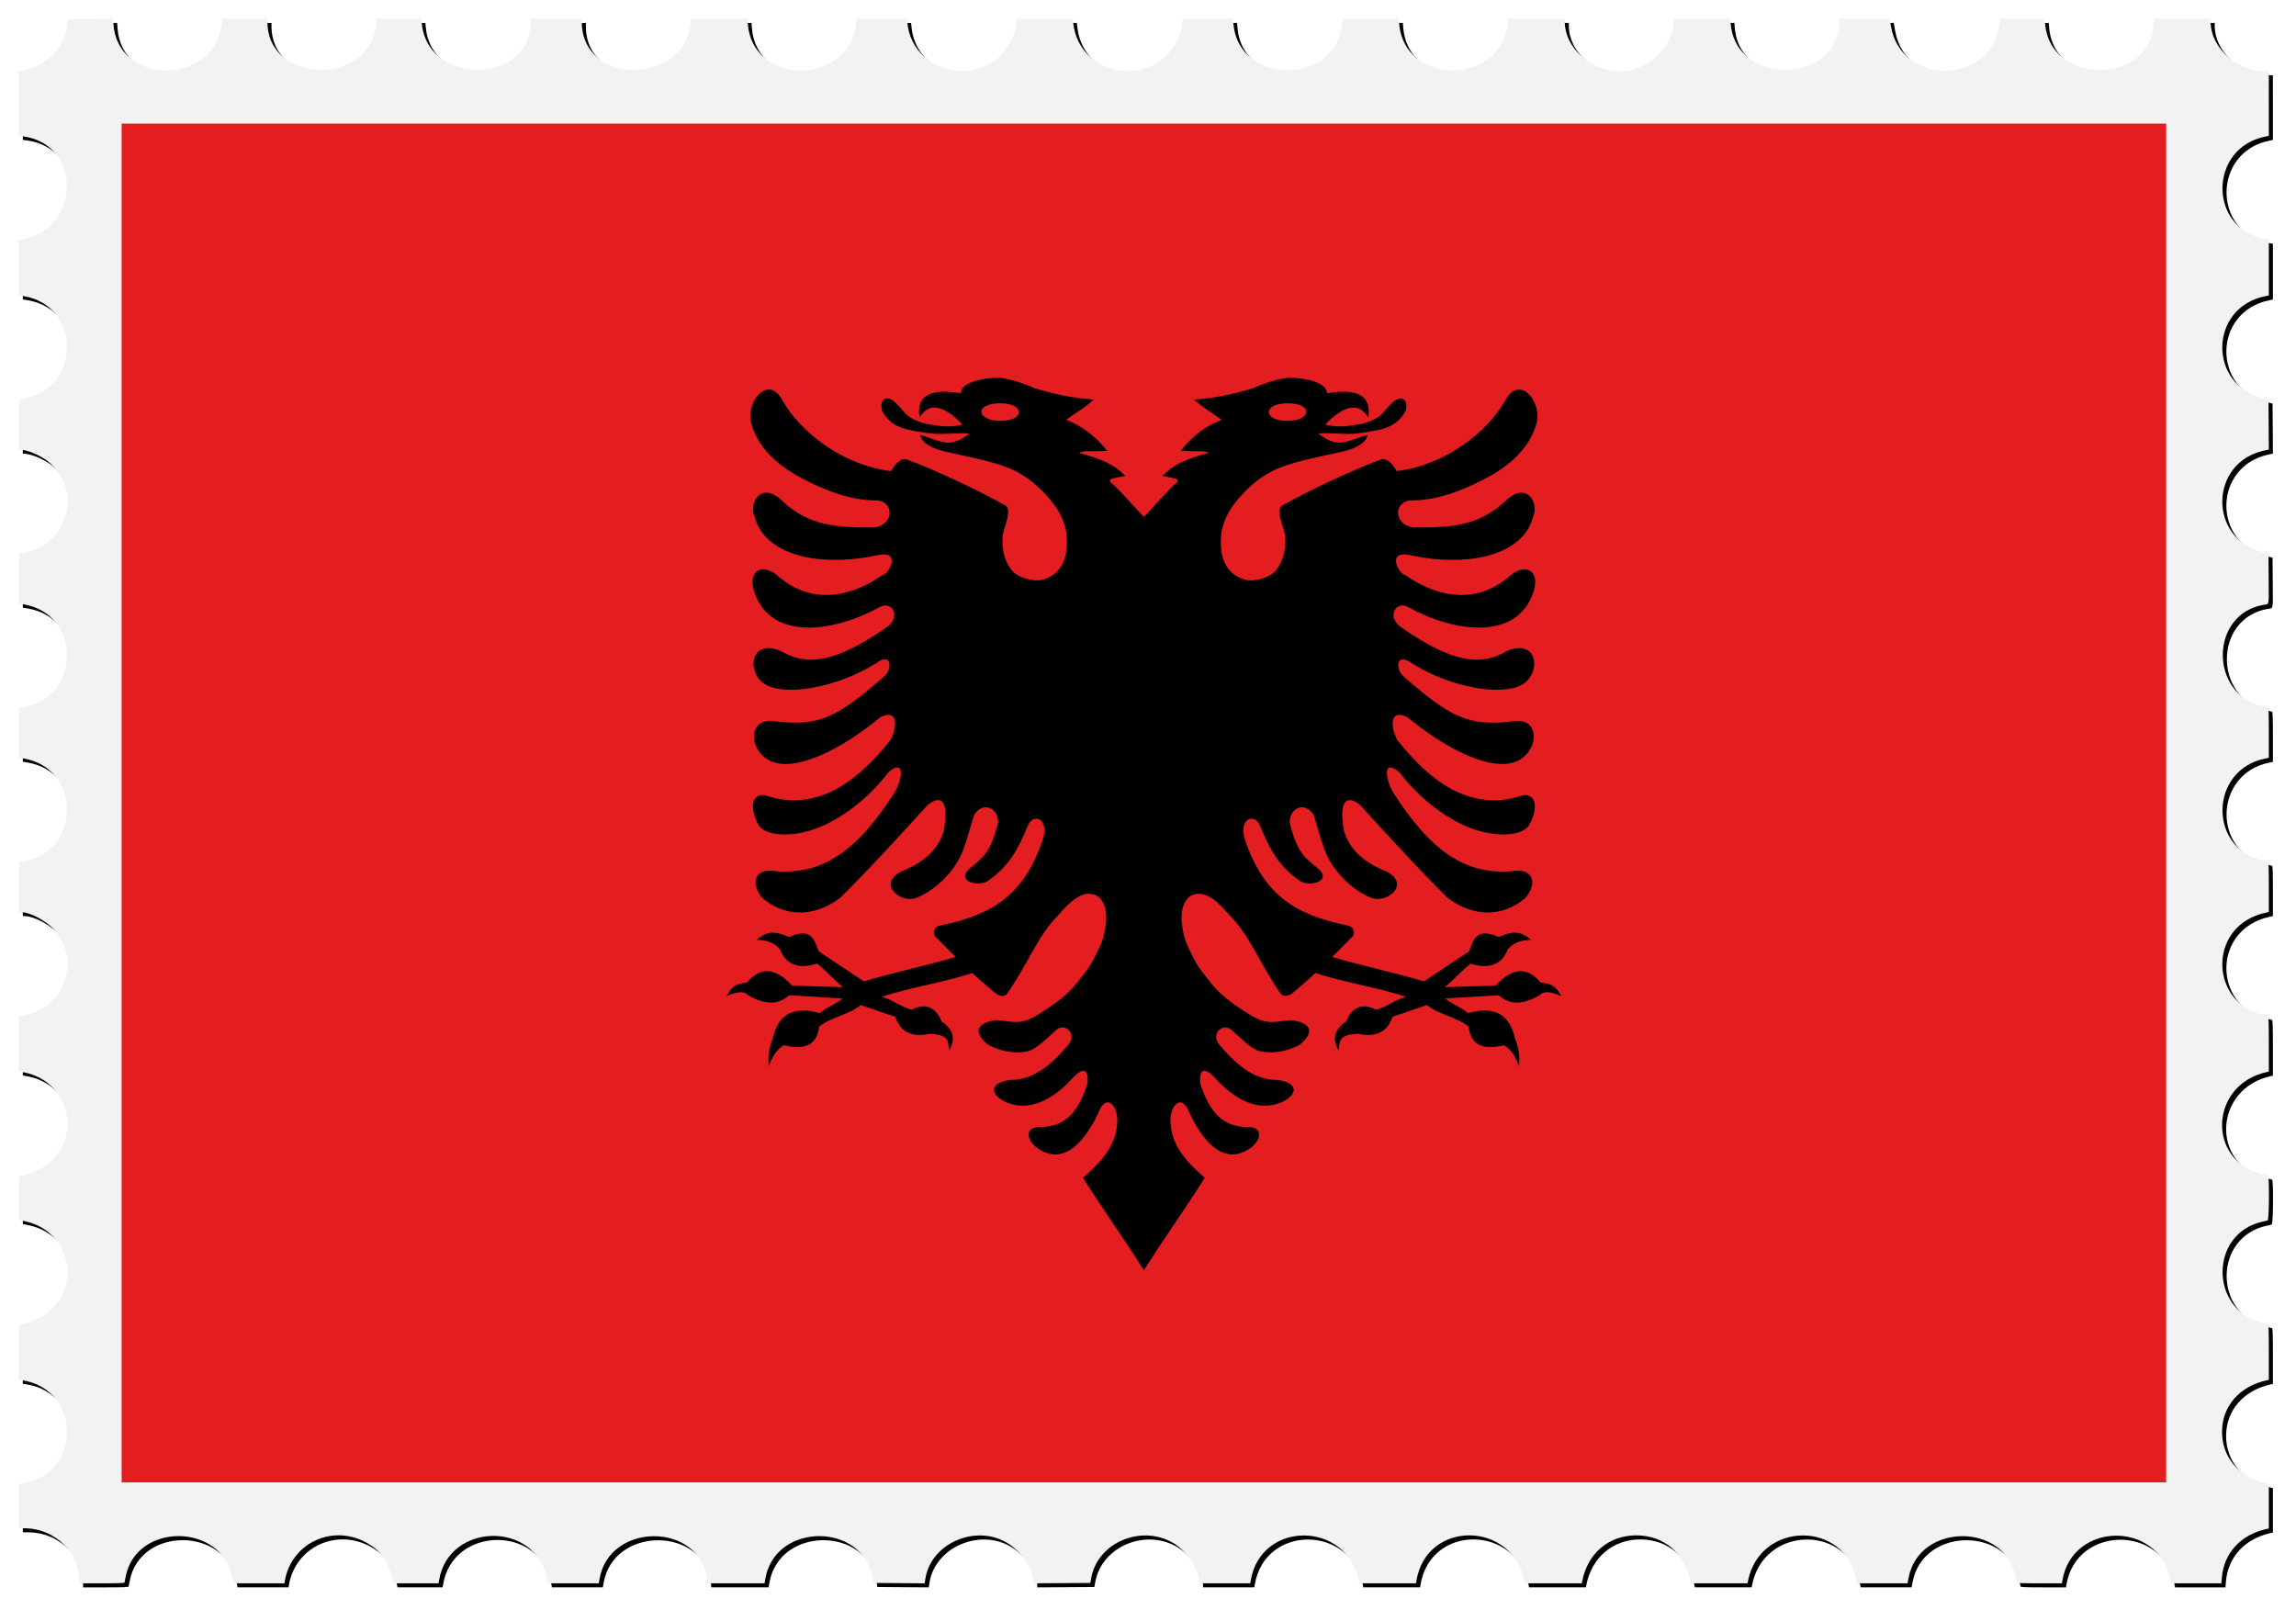 <?xml version="1.0" encoding="UTF-8" standalone="no"?>
<svg id="svg4137" xmlns:rdf="http://www.w3.org/1999/02/22-rdf-syntax-ns#" xmlns="http://www.w3.org/2000/svg" height="2350.9" viewBox="0 0 3352.047 2350.875" width="3352" version="1.1" xmlns:cc="http://creativecommons.org/ns#" xmlns:xlink="http://www.w3.org/1999/xlink" xmlns:dc="http://purl.org/dc/elements/1.1/">
<defs id="defs4141">
<filter id="filter4699" style="color-interpolation-filters:sRGB" height="1.02" width="1.029" y="-.01" x="-.015">
<feGaussianBlur id="feGaussianBlur4701" stdDeviation="13.923"/>
</filter>
</defs>
<g id="g4161">
<path id="path4689" d="m82.308 3282.2c-0.989-39.5-35.333-76.2-71.441-76.2h-4.84v-41.5-41.5h3.542c92.315 0 95.886-150.89 3.756-158.68l-7.298-0.617v-32.673-32.673l8.831-1.176c88.423-11.773 89.723-143.65 1.558-157.99l-10.386-1.7v-36.75-36.75h3.542c92.358 0 95.93-150.88 3.756-158.68l-7.298-0.617v-41.353-41.353h3.542c32.139 0 63.994-28.277 71.534-63.5 9.82-45.9-27.203-95.5-71.26-95.5h-3.816v-41.362-41.362l6.75-0.684c91.162-9.234 91.652-150.57 0.548-158.27l-7.298-0.617v-41.206-41.206l7.385-0.624c90.231-7.627 90.222-150.71-0.011-158.34l-7.374-0.623v-36.728-36.728l3.125-0.625c1.719-0.344 4.337-0.625 5.818-0.625 15.126 0 39.423-14.074 50.863-29.463 36.836-49.549 8.741-120.77-50.766-128.69l-9.04-1.204v-40.703-40.703l2.25-0.603c1.238-0.332 3.796-0.609 5.686-0.617 16.181-0.064 39.8-13.527 51.767-29.507 37.492-50.063 7.612-122.91-52.954-129.09l-6.75-0.69v-36.682-36.682l8.831-1.176c89.495-11.916 88.546-150.57-1.081-157.85l-7.75-0.629v-41.214-41.214l6.33-0.649c92.07-9.5 90.76-158.69-1.395-158.69h-4.938v-37.5-37.5h5.34c91.384 0 92.718-150.07 1.41-158.65l-6.75-0.635v-32.71-32.71l7.25-0.617c91.283-7.77 88.713-158.68-2.698-158.68h-4.553v-32.79-32.79l10.298-1.633c88.403-14.023 86.169-151.44-2.561-157.54l-7.763-0.54 0.263-33.1 0.263-33.11 7.5-0.625c32.938-2.745 62.331-31.558 67.525-66.194l0.702-4.681h47.271 47.271l0.663 5.306c10.95 87.639 135.92 86.352 151.01-1.556l0.644-3.75h40.26 40.26l1.224 7.25c14.002 82.909 130.79 84.897 149.36 2.543l2.21-9.793h36.299 36.299v2.34c0 9.679 8.594 29.835 17.328 40.644 40.863 50.564 120.38 29.68 133.36-35.025l1.59-7.959h36.163 36.163l1.224 7.25c14.148 83.778 133.05 84.479 149.82 0.884l1.6-8.134h36.154 36.154l1.222 7.125c14.55 84.85 135.48 84.23 150.28-0.77l1.1-6.355h36.397 36.397v2.312c0 14.445 13.656 39.571 27.915 51.362 45.258 37.423 112.93 11.535 123.15-47.106l1.1-6.568h40.172 40.172l1.791 8.75c13.295 64.937 94.403 84.776 134.14 32.81 8.203-10.728 16.523-30.729 16.523-39.72 0-1.749 1.6-1.84 32.3-1.84h32.275l1.719 8.352c15.164 73.667 111.24 86.001 143.27 18.392 3.252-6.865 7.464-20.917 7.464-24.904 0-1.756 1.9-1.84 40.4-1.84h40.386l0.702 4.681c13.122 87.501 137.93 87.501 151.05 0l0.7-4.681 32.136 0 32.136 0 0.177 10.25c0.722 41.71 34.737 77.65 73.573 77.735l6.75 0.015v33.031c0 25.576-0.282 33.109-1.25 33.373-0.688 0.188-4.175 0.882-7.75 1.543-80.196 14.816-79.773 140.34 0.526 155.91l8.468 1.642v37.205 37.205l-3.75 0.644c-53.208 9.138-81.66 65.77-57.75 114.95 11.576 23.808 29.363 36.816 58.75 42.963l2.75 0.575v32.936 32.936l-3.75 0.595c-85.611 13.591-87.911 141.56-2.835 157.7l6.585 1.249v37.169 37.169l-6.602 1.15c-83.37 14.518-82.649 147.04 0.852 156.65l5.75 0.662v41.768 41.768l-6.75 1.173c-83.357 14.481-82.634 144.77 0.871 156.79l5.379 0.774 0.262 37.513 0.262 37.513-6.829 1.075c-52.942 8.336-80.993 76.343-50.392 122.17 13.163 19.714 37.111 35.198 54.439 35.198h2.781l-0.261 41.694-0.261 41.694-7.5 1.368c-51.829 9.456-78.704 73.815-50.328 120.53 11.652 19.182 38.186 36.718 55.558 36.718h2.77v37.455 37.455l-3.75 0.616c-88.653 14.565-87.852 141.13 1 157.99l2.75 0.522v41.436 41.436l-3.75 0.616c-89.183 14.652-87.988 140.61 1.5 158.07l2.25 0.439v41.462 41.462l-2.75 0.522c-40.865 7.752-67.25 38.754-67.25 79.016 0 40.3 26.347 71.257 67.25 79.016l2.75 0.522v41.462 41.462l-2.75 0.522c-88.901 16.865-89.702 143.42-1 157.99l3.75 0.616v37.205 37.205l-8.468 1.642c-80.17 15.548-80.594 141.31-0.526 155.92 3.575 0.652 7.062 1.34 7.75 1.528 0.968 0.265 1.25 7.788 1.25 33.328v32.986l-3.75 0.616c-86.557 14.22-88.16 140.47-2 157.48l5.75 1.135v36.785 36.785l-8.25 0.685c-36.224 3.006-62.939 27.718-71.193 65.853l-0.595 2.75h-32.462-32.462l-0.595-2.75c-8.679-40.097-37.999-65.588-75.443-65.588-37.472 0-66.758 25.46-75.443 65.588l-0.595 2.75h-40.512c-31.573 0-40.583-0.276-40.832-1.25-0.176-0.688-1.07-4.4-1.987-8.25-18.498-77.675-130.95-77.294-147.63 0.5-0.648 3.025-1.395 6.287-1.659 7.25-0.621 2.265-65.151 2.756-65.728 0.5-0.176-0.688-1.07-4.4-1.987-8.25-19.507-81.91-130.98-76.863-149.07 6.75l-0.595 2.75h-40.512c-31.547 0-40.594-0.277-40.88-1.25-0.202-0.688-1.083-4.4-1.958-8.25-16.419-72.239-116.12-79.512-143.92-10.5-2.37 5.883-3.109 8.377-5.107 17.25l-0.619 2.75h-36.512c-28.347 0-36.594-0.28-36.88-1.25-0.202-0.688-1.094-4.4-1.982-8.25-18.36-79.578-132.17-76.705-148.56 3.75l-1.171 5.75h-36.46c-28.306 0-36.543-0.28-36.828-1.25-0.202-0.688-1.091-4.375-1.977-8.194-18.104-78.1-134.98-76.566-148.1 1.944-1.394 8.344 2.751 7.556-38.214 7.262l-36.578-0.262-1.815-7.693c-19.11-80.998-132.04-79.136-148.85 2.455l-1.187 5.762-36.576-0.262-36.576-0.262-1.815-7.693c-19.112-81.007-132.04-79.154-148.84 2.443l-1.184 5.75h-40.701-40.701l-1.234-6.504c-15.555-81.999-132.26-81.41-149.18 0.754l-1.184 5.75-47.179-0.01-47.179-0.01-0.218-8.745z" transform="matrix(0 1 1 0 27.416 27.416)" filter="url(#filter4699)"/>
<path id="path4687" d="m3303.7 103.72c-39.592-0.989-76.244-35.333-76.244-71.442v-4.84h-41.5-41.5v3.542c0 92.315-150.89 95.886-158.68 3.756l-0.617-7.298h-32.673-32.673l-1.176 8.831c-11.773 88.423-143.65 89.723-157.99 1.558l-1.69-10.385h-36.75-36.75v3.542c0 92.358-150.88 95.93-158.68 3.756l-0.617-7.298h-41.353-41.353v3.542c0 32.139-28.277 63.994-63.5 71.534-45.882 9.821-95.5-27.203-95.5-71.259v-3.816h-41.362-41.362l-0.684 6.75c-9.234 91.163-150.57 91.652-158.27 0.548l-0.617-7.298h-41.206-41.206l-0.624 7.385c-7.627 90.231-150.71 90.222-158.34-0.011l-0.623-7.374h-36.728-36.728l-0.625 3.125c-0.344 1.719-0.625 4.337-0.625 5.818 0 15.126-14.074 39.423-29.463 50.863-49.549 36.837-120.77 8.741-128.69-50.766l-1.204-9.04h-40.703-40.703l-0.603 2.25c-0.332 1.238-0.609 3.796-0.617 5.686-0.064 16.181-13.527 39.8-29.507 51.767-50.063 37.492-122.91 7.612-129.09-52.954l-0.69-6.75h-36.682-36.682l-1.176 8.831c-11.916 89.495-150.57 88.546-157.85-1.081l-0.629-7.75h-41.214-41.214l-0.648 6.33c-9.433 92.073-158.63 90.764-158.63-1.395v-4.938h-37.5-37.5v5.34c0 91.384-150.07 92.718-158.65 1.41l-0.635-6.75h-32.71-32.71l-0.617 7.25c-7.766 91.281-158.68 88.716-158.68-2.697v-4.553h-32.79-32.79l-1.633 10.298c-14.08 88.404-151.5 86.174-157.6-2.557l-0.534-7.763-33.106 0.263-33.106 0.263-0.625 7.5c-2.745 32.939-31.558 62.331-66.194 67.525l-4.681 0.702v47.271 47.271l5.306 0.663c87.639 10.95 86.352 135.92-1.556 151.01l-3.75 0.644v40.26 40.26l7.25 1.224c82.909 14.002 84.897 130.79 2.543 149.36l-9.793 2.208v36.299 36.299h2.34c9.679 0 29.835 8.594 40.644 17.328 50.564 40.863 29.68 120.38-35.025 133.36l-7.959 1.596v36.163 36.163l7.25 1.224c83.778 14.148 84.479 133.05 0.884 149.82l-8.134 1.631v36.154 36.154l7.125 1.222c84.85 14.55 84.23 135.48-0.77 150.28l-6.355 1.107v36.397 36.397h2.312c14.445 0 39.571 13.656 51.362 27.915 37.423 45.258 11.535 112.93-47.106 123.15l-6.568 1.144v40.172 40.172l8.75 1.791c64.937 13.295 84.776 94.403 32.81 134.14-10.728 8.203-30.729 16.523-39.72 16.523-1.749 0-1.84 1.602-1.84 32.275v32.275l8.352 1.719c73.667 15.164 86.001 111.24 18.392 143.27-6.865 3.252-20.917 7.464-24.904 7.464-1.756 0-1.84 1.837-1.84 40.386v40.386l4.681 0.702c87.501 13.122 87.501 137.93 0 151.05l-4.681 0.702 0 32.136 0 32.136 10.25 0.177c41.71 0.722 77.65 34.737 77.735 73.573l0.015 6.75h33.031c25.576 0 33.109-0.282 33.373-1.25 0.188-0.688 0.882-4.175 1.543-7.75 14.816-80.196 140.34-79.773 155.91 0.526l1.642 8.468h37.205 37.205l0.644-3.75c9.138-53.208 65.77-81.66 114.95-57.75 23.808 11.576 36.816 29.363 42.963 58.75l0.575 2.75h32.936 32.936l0.595-3.75c13.591-85.611 141.56-87.911 157.7-2.835l1.249 6.585h37.169 37.169l1.15-6.602c14.518-83.37 147.04-82.649 156.65 0.852l0.662 5.75h41.768 41.768l1.173-6.75c14.481-83.357 144.77-82.634 156.79 0.871l0.774 5.379 37.513 0.262 37.513 0.262 1.075-6.829c8.336-52.942 76.343-80.993 122.17-50.392 19.714 13.163 35.198 37.111 35.198 54.439v2.781l41.694-0.261 41.694-0.261 1.368-7.5c9.456-51.829 73.815-78.704 120.53-50.328 19.182 11.652 36.718 38.186 36.718 55.558v2.77h37.455 37.455l0.616-3.75c14.565-88.653 141.13-87.852 157.99 1l0.522 2.75h41.436 41.436l0.616-3.75c14.652-89.183 140.61-87.988 158.07 1.5l0.439 2.25h41.462 41.462l0.522-2.75c7.752-40.865 38.754-67.25 79.016-67.25 40.3 0 71.257 26.347 79.016 67.25l0.522 2.75h41.462 41.462l0.522-2.75c16.865-88.901 143.42-89.702 157.99-1l0.616 3.75h37.205 37.205l1.642-8.468c15.548-80.17 141.31-80.594 155.92-0.526 0.652 3.575 1.34 7.062 1.528 7.75 0.265 0.968 7.788 1.25 33.328 1.25h32.986l0.616-3.75c14.22-86.557 140.47-88.16 157.48-2l1.135 5.75h36.785 36.785l0.685-8.25c3.006-36.224 27.718-62.939 65.853-71.193l2.75-0.595v-32.462-32.462l-2.75-0.595c-40.097-8.679-65.588-37.999-65.588-75.443 0-37.472 25.46-66.758 65.588-75.443l2.75-0.595v-40.512c0-31.573-0.276-40.583-1.25-40.832-0.688-0.176-4.4-1.07-8.25-1.987-77.675-18.498-77.294-130.95 0.5-147.63 3.025-0.648 6.287-1.395 7.25-1.659 2.265-0.621 2.756-65.151 0.5-65.728-0.688-0.176-4.4-1.07-8.25-1.987-81.91-19.507-76.863-130.98 6.75-149.07l2.75-0.595v-40.512c0-31.547-0.277-40.594-1.25-40.88-0.688-0.202-4.4-1.083-8.25-1.958-72.239-16.419-79.512-116.12-10.5-143.92 5.883-2.37 8.377-3.109 17.25-5.107l2.75-0.619v-36.512c0-28.347-0.28-36.594-1.25-36.88-0.688-0.202-4.4-1.094-8.25-1.982-79.578-18.36-76.705-132.17 3.75-148.56l5.75-1.171v-36.46c0-28.306-0.28-36.543-1.25-36.828-0.688-0.202-4.375-1.091-8.194-1.977-78.1-18.104-76.566-134.98 1.944-148.1 8.344-1.394 7.556 2.751 7.262-38.214l-0.262-36.578-7.693-1.815c-80.998-19.11-79.136-132.04 2.455-148.85l5.762-1.187-0.262-36.576-0.262-36.576-7.693-1.815c-81.007-19.112-79.154-132.04 2.443-148.84l5.75-1.184v-40.701-40.701l-6.504-1.234c-81.999-15.555-81.41-132.26 0.754-149.18l5.75-1.184-0.01-47.179-0.01-47.179-8.745-0.218z" fill="#f2f2f2"/>
<g id="g4155">
<rect id="rect4" height="1983.7" width="2984.9" y="180.4" x="177.58" fill="#e41e20"/>
<g id="g4151" transform="translate(0,105)">
<path id="half" d="m1457.2 446.55c-20.731-0.35-55.138 6.609-54.368 22.52-57.744-9.897-63.757 13.955-60.364 35.179 5.494-8.423 12.184-12.996 17.323-13.858 7.7-1.278 15.758 1.209 23.986 6.263 8.229 5.054 17.294 13.21 21.321 18.256-20.38 4.872-36.124 1.727-52.102-1.067-7.877-1.378-18.899-5.809-25.451-10.394-6.553-4.586-8.616-8.902-18.922-19.455-12.151-12.443-25.084-8.939-21.054 10.394 9.319 17.956 24.888 25.962 44.507 29.183 9.441 1.55 23.504 4.915 39.443 4.93 15.94 0.017 33.837-2.303 43.574-0.267-5.85 3.673-12.47 10.005-25.585 12.526-13.337 2.564-33.614-7.931-45.972-10.794 1.57 10.398 14.686 20.119 40.509 25.185 42.434 9.24 77.696 16.262 101.01 28.916 23.311 12.654 38.008 28.496 48.504 40.909 20.888 24.703 21.987 43.665 23.319 47.838 4.298 39.467-9.464 61.669-35.046 68.492-12.791 3.412-35.511-3.013-43.84-12.792-8.33-9.777-16.434-26.583-14.125-52.901 2.245-10.325 14.051-37.218 3.998-42.774-46.315-25.599-102.56-51.487-143.25-66.892-11.121-4.211-20.283 10.905-23.852 16.79-69.126-8.418-131.45-55.196-159.5-105-19.108-33.923-50.6 0.07-45.306 32.114 8.547 35.766 35.797 61.625 68.492 79.952 33.556 18.477 75.5 36.659 117.93 35.712 22.859 4.324 22.633 33.897-4.797 39.443-53.646 0.339-96.444-0.998-136.85-39.976-30.65-27.985-47.904 5.36-39.043 24.252 15.015 58.241 98.102 74.55 182.16 55.7 32.55-5.39 13.059 29.488 3.864 29.849-35.122 25.182-98.001 49.822-153.38-0.267-25.339-19.403-42.471-3.093-33.047 24.919 24.57 73.033 118.56 57.694 183.09 21.72 16.61-9.259 31.684 12.283 11.46 28.65-80.251 56.074-120.38 56.712-156.57 35.179-45.317-17.872-49.303 32.392-22.387 48.904 29.917 18.353 106.05 4.593 161.9-30.515 23.945-17.802 25.028 10.034 9.861 21.054-66.282 57.282-92.408 72.366-161.5 63.029-34.263-2.671-33.748 39.571-6.796 56.1 36.799 22.568 108.66-14.892 164.44-61.164 23.475-12.544 27.33 8.028 15.724 32.381-34.079 42.996-66.065 68.346-96.875 80.085-30.811 11.74-60.446 9.869-81.418 2.663-25.586-8.79-28.794 17.8-14.658 41.975 8.521 14.573 43.834 19.245 81.951 5.73 38.117-13.513 79.039-45.211 107.14-82.351 24.446-21.401 21.406 7.35 10.26 27.584-56.262 88.944-107.72 121.94-175.49 116.33-30.052-5.103-36.876 18.266-17.722 39.843 33.633 27.892 75.685 27.018 112.47-0.533 32.698-31.526 95.251-99.411 128.06-135.79 23.117-18.429 30.502-0.261 23.719 37.178-6.169 21.44-21.612 44.02-63.695 60.497-28.75 16.408-7.16 39.023 14.391 39.443 11.86 0.231 35.943-13.633 54.368-34.379 24.238-27.293 25.68-45.616 39.043-88.08 12.626-20.7 35.177-11.038 35.179 10.66-10.816 42.535-20.109 50.162-41.975 67.56-20.915 19.636 14.563 26.18 26.517 18.122 34.584-23.311 47.209-53.465 58.765-80.885 8.341-19.793 32.537-10.198 21.321 22.12-26.804 77.235-70.849 107.65-147.91 123.26-7.81 1.389-12.574 5.998-9.861 15.058 10.343 10.738 20.705 20.481 31.048 31.181-47.652 13.874-86.366 21.669-134.05 35.581-23.397-15.339-42.298-28.352-65.694-43.707-6.17-14.422-9.046-36.437-43.574-20.921-23.397-10.806-34.189-6.843-47.172 3.998 18.743 0.698 26.897 5.718 34.246 14.258 9.595 25.27 31.72 27.711 54.368 20.521 14.734 12.412 22.58 21.932 37.311 34.379-27.5-0.94-46.659-1.428-74.089-2.264-26.185-28.115-47.084-26.575-65.827-4.53-14.285 2.195-20.341 2.502-30.115 19.855 15.373-6.309 25.044-8.2 31.714-1.332 27.839 16.14 46.026 12.537 59.831 0 26.859 1.643 51.061 3.032 77.953 4.797-9.878 8.397-23.435 12.851-33.314 21.321-40.34-11.541-61.394 3.994-68.492 36.911-5.406 13.286-7.938 26.964-5.596 41.176 3.905-12.999 10.182-24.175 21.72-31.181 35.955 9.133 49.475-5.545 51.436-27.05 17.331-14.141 43.466-17.26 60.764-31.581 20.225 6.475 30.001 10.485 50.37 16.923 7.242 22.006 23.629 30.72 50.236 25.052 31.674 0.994 26.082 13.99 28.65 24.386 8.418-14.929 8.183-29.448-11.327-42.641-7.098-19.284-22.825-28.054-43.441-16.923-19.406-5.51-24.508-13.428-43.84-18.922 48.901-15.586 83.59-19.094 132.45-34.646 12.232 11.538 21.926 19.821 34.246 30.115 6.493 3.876 12.709 4.852 16.524 0 30.62-44.318 44.295-83.376 72.756-112.6 10.873-12.091 24.611-28.405 39.843-32.381 7.616-1.988 16.956-0.775 22.92 5.73 5.964 6.505 10.648 18.493 8.662 36.378-2.851 25.673-9.054 33.779-16.257 49.17-7.203 15.392-16.005 24.859-25.052 36.645-18.094 23.572-41.969 37.291-56.1 46.505-28.261 18.429-40.214 10.363-62.096 9.194-28.283 3.174-35.808 16.948-12.659 35.978 21.64 11.26 41.091 12.65 56.9 9.727 13.573-2.51 29.458-20.029 40.776-29.449 12.74-14.718 33.861 2.736 19.455 19.855-26.179 31.106-52.337 51.615-84.616 51.169-33.92 4.565-27.575 23.623-5.063 32.914 40.514 16.72 77.094-14.598 95.676-35.179 14.337-15.685 24.52-16.297 21.987 7.995-14.233 43.978-33.683 60.967-65.428 63.162-25.749-2.391-26.027 17.485-7.196 30.915 42.898 29.692 73.965-20.872 88.48-51.436 10.343-27.57 26.208-14.459 27.85 8.262 0.214 30.358-13.503 55.144-50.236 86.215 28.106 44.78 60.871 90.326 89.013 135.25l85.304-950.07-85.282-150.11c-8.882-8.2-38.922-43.592-46.771-48.504-2.863-3.059-4.604-5.22-0.399-6.796 4.066-1.524 13.585-3.231 19.988-4.397-18.087-18.118-33.587-23.928-67.827-33.845 8.344-3.554 16.461-1.485 41.042-2.663-9.759-13.853-31.556-35.072-59.698-45.308 18.585-13.212 22.207-14.098 40.642-29.582-31.924-2.264-59.185-8.345-86.615-16.657-17.342-8.109-41.428-14.993-53.168-15.191zm3.066 37.178c16.87 0 27.317 5.783 27.317 12.792 0 7.131-10.447 12.926-27.317 12.926-16.8 0-27.45-6.323-27.45-13.458 0-7.01 10.651-12.26 27.45-12.26z"/>
<use id="use7" xlink:href="#half" transform="matrix(-1 0 0 1 3340 0)" height="100%" width="100%" y="0" x="0"/>
</g>
</g>
</g>
</svg>

